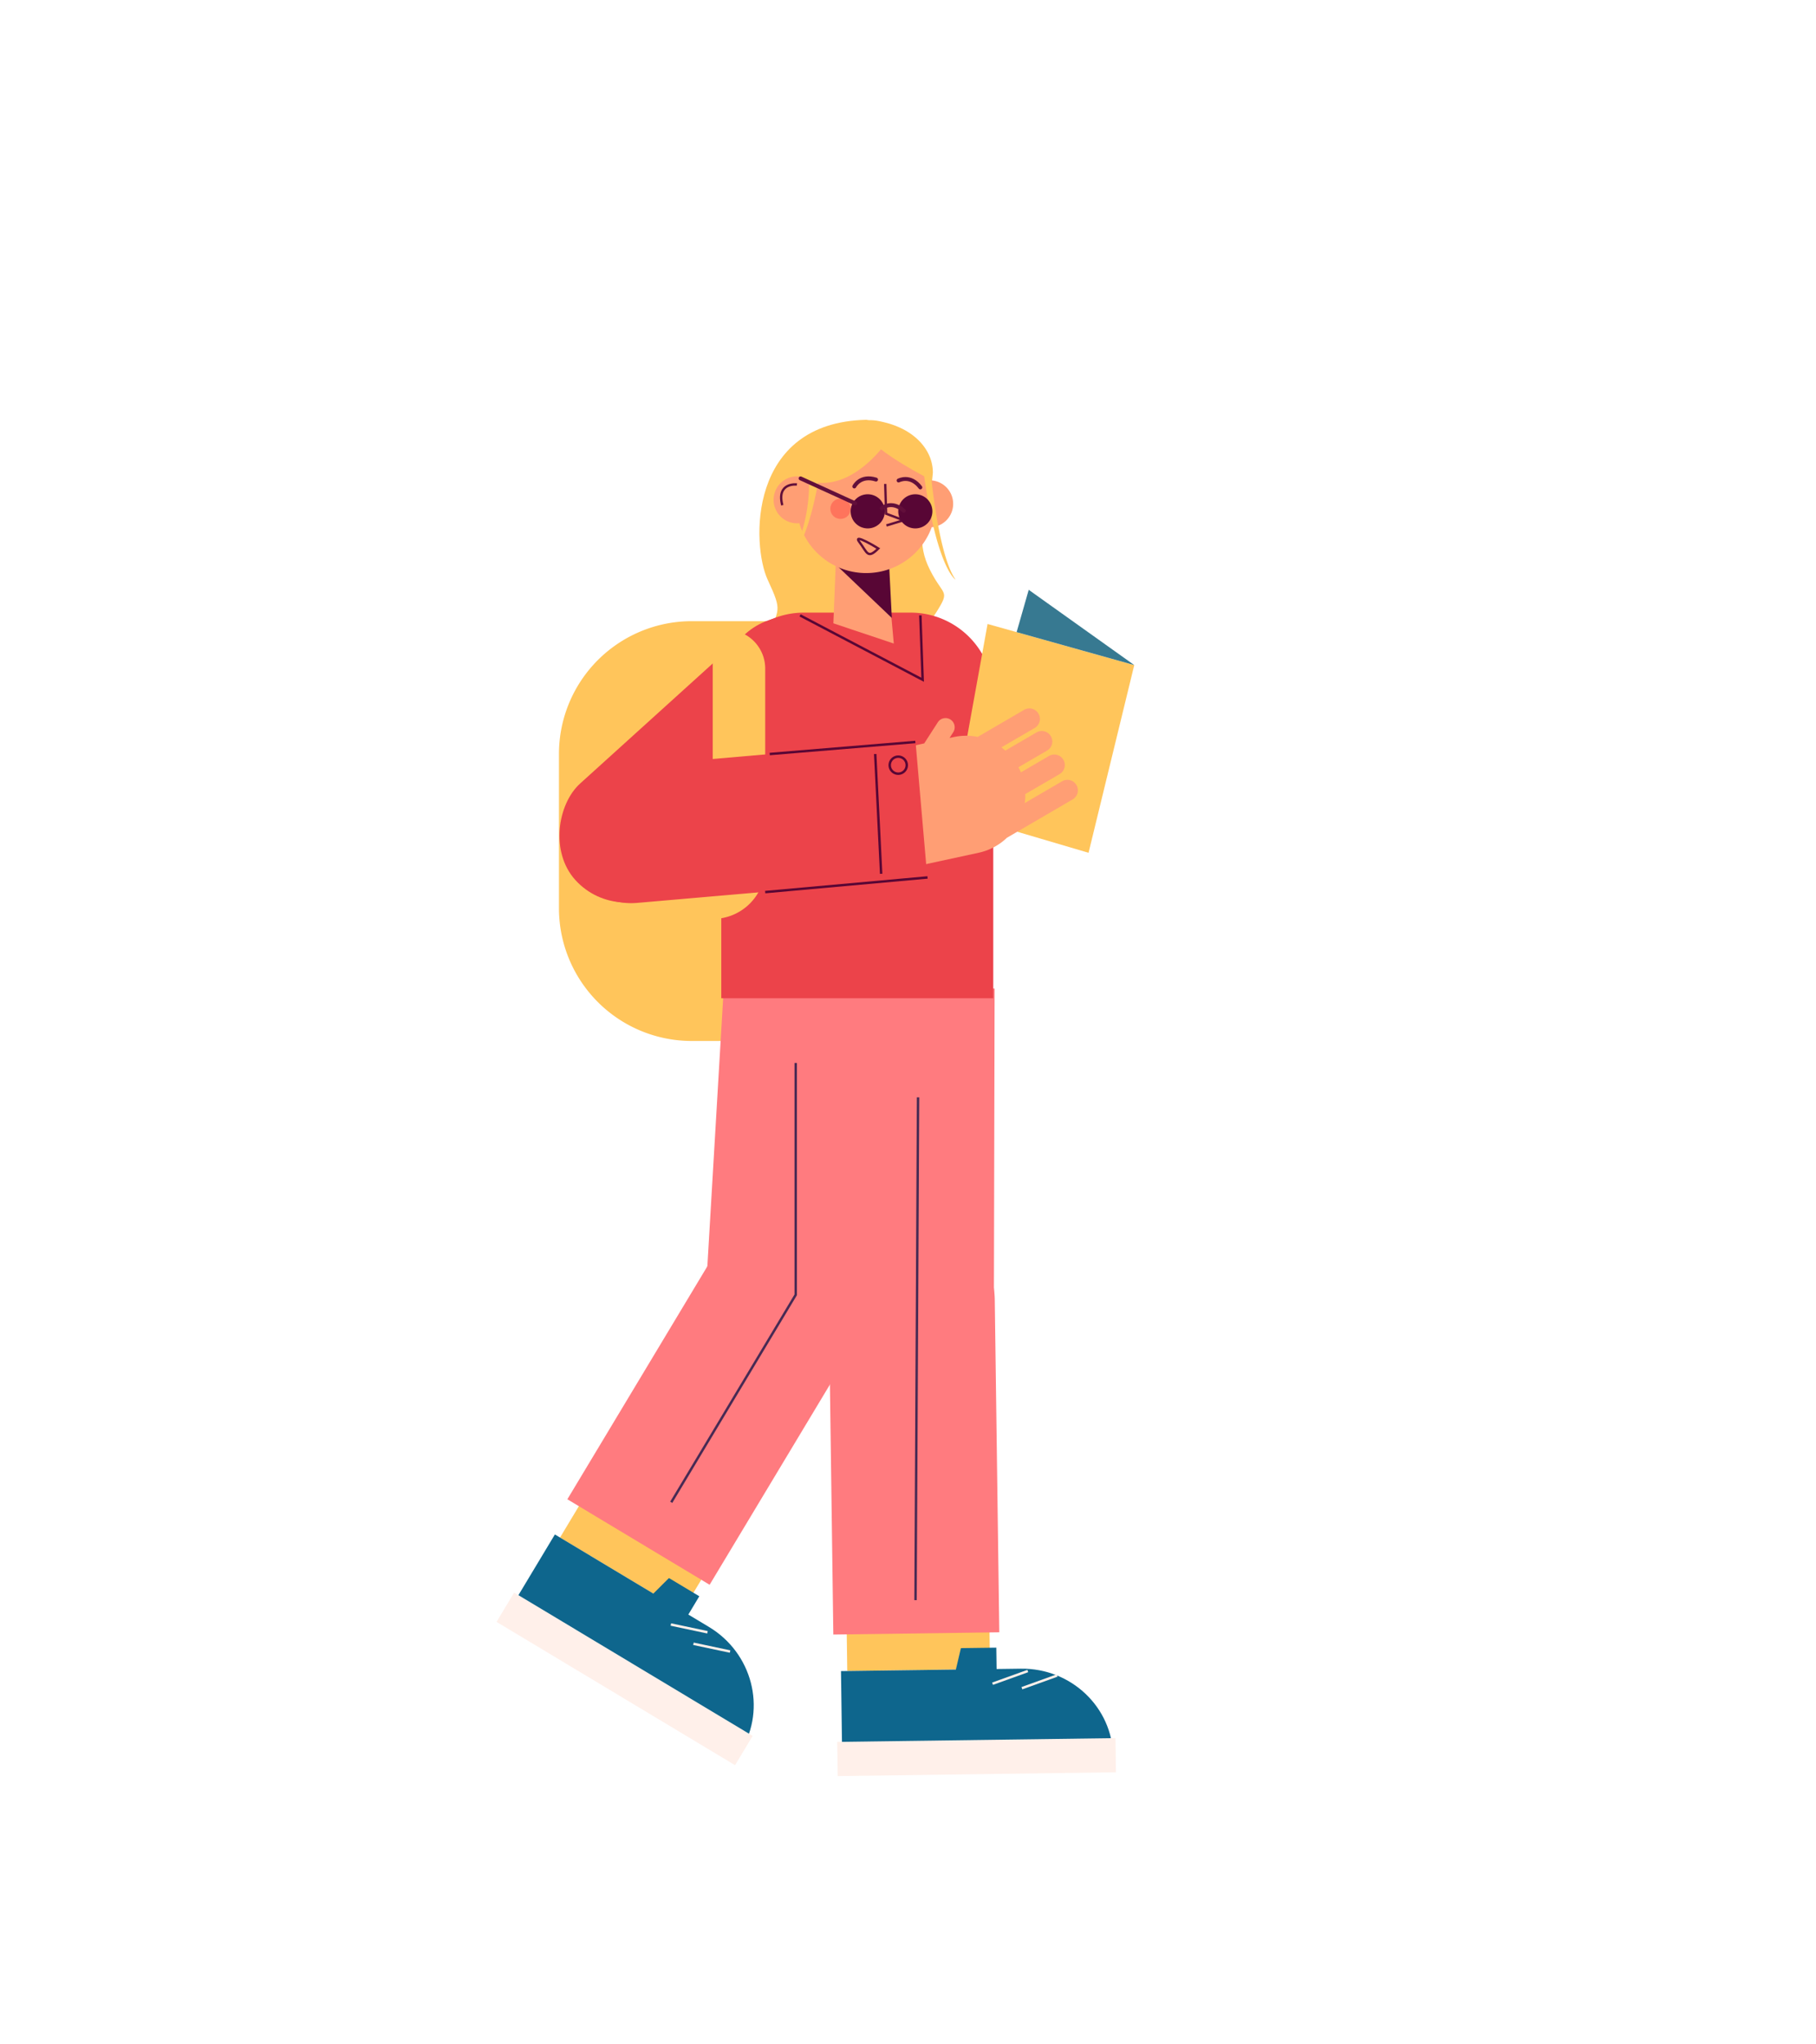 <svg id="Capa_1" data-name="Capa 1" xmlns="http://www.w3.org/2000/svg" viewBox="0 0 1488 1675"><title>Mesa de trabajo 25</title><path d="M566.83,509h177.8A32.37,32.37,0,0,1,777,541.37V853a0,0,0,0,1,0,0H566.83A108.83,108.83,0,0,1,458,744.17V617.83A108.83,108.83,0,0,1,566.83,509Z" fill="#ffc55b"/><path d="M634,631c2-5,30-25,6-55s-17-25-10-52,12-21-1-49-17-129,81-131c0,0,48.49,10.15,47.74,49.58S751,445,762,467s17,16,5,35-28,13-5,43,37,56,24,67S634,631,634,631Z" fill="#ffc55b"/><rect x="693.68" y="1302.49" width="117" height="66" transform="translate(-18.02 10.31) rotate(-0.78)" fill="#ffc55b"/><path d="M912.1,1439.34l-222,3-1-73,94.12-1.27,4.13-17.56,29-.39.24,17.5,19.82-.27C877.68,1366.8,911.55,1399,912.1,1439.34Z" fill="#0e668d"/><rect x="686.1" y="1425.85" width="228" height="28" transform="translate(-19.43 10.97) rotate(-0.78)" fill="#fff0ea"/><line x1="842.14" y1="1369.28" x2="813.28" y2="1379.67" fill="none" stroke="#fff0ea" stroke-miterlimit="10" stroke-width="2"/><line x1="866.2" y1="1372.95" x2="837.33" y2="1383.34" fill="none" stroke="#fff0ea" stroke-miterlimit="10" stroke-width="2"/><path d="M748.41,997.92h0a68,68,0,0,1,68,68v272.61a0,0,0,0,1,0,0h-136a0,0,0,0,1,0,0V1065.92a68,68,0,0,1,68-68Z" transform="translate(-15.75 10.24) rotate(-0.78)" fill="#ff7b7f"/><path d="M678.56,809.88h136a0,0,0,0,1,0,0v260a68,68,0,0,1-68,68h0a68,68,0,0,1-68-68v-260a0,0,0,0,1,0,0Z" transform="translate(2.25 -1.72) rotate(0.13)" fill="#ff7b7f"/><rect x="527.19" y="476.64" width="112.14" height="294.82" rx="56.07" transform="matrix(0.67, 0.74, -0.74, 0.67, 651.52, -227.4)" fill="#ec434a"/><line x1="752.24" y1="899.18" x2="750.17" y2="1311.17" fill="none" stroke="#472a54" stroke-miterlimit="10" stroke-width="2"/><rect x="467.59" y="1228.78" width="117" height="66" transform="translate(724.92 -90.75) rotate(31)" fill="#ffc55b"/><path d="M607.36,1434.26,417.07,1319.94l37.6-62.58,80.68,48.47,12.76-12.74L573,1308l-9,15,17,10.21C616.3,1354.47,628.13,1399.71,607.36,1434.26Z" fill="#0e668d"/><rect x="397.88" y="1361.73" width="228" height="28" transform="translate(781.58 -67.15) rotate(31)" fill="#fff0ea"/><line x1="579.7" y1="1337.52" x2="549.69" y2="1331.16" fill="none" stroke="#fff0ea" stroke-miterlimit="10" stroke-width="2"/><line x1="598.21" y1="1353.31" x2="568.2" y2="1346.95" fill="none" stroke="#fff0ea" stroke-miterlimit="10" stroke-width="2"/><path d="M597.93,994.28h0a68,68,0,0,1,68,68v222a0,0,0,0,1,0,0h-136a0,0,0,0,1,0,0v-222a68,68,0,0,1,68-68Z" transform="translate(672.1 -145.24) rotate(31)" fill="#ff7b7f"/><path d="M583.82,802.62h136a0,0,0,0,1,0,0v260a68,68,0,0,1-68,68h0a68,68,0,0,1-68-68v-260a0,0,0,0,1,0,0Z" transform="translate(58.03 -36.69) rotate(3.37)" fill="#ff7b7f"/><path d="M658.75,502h87.36a67.75,67.75,0,0,1,67.75,67.75V818a0,0,0,0,1,0,0H591a0,0,0,0,1,0,0V569.75A67.75,67.75,0,0,1,658.75,502Z" fill="#ec434a"/><polygon points="685.47 444.81 682.86 510.76 732.36 527.33 725.47 451.37 685.47 444.81" fill="#ff9e74"/><path d="M728.59,464.14s-22.85,7.93-45.54-3.21l47.7,45.44Z" fill="#580635"/><path d="M781,412.28a19.25,19.25,0,0,0-17.29-18.59,57.13,57.13,0,0,0-106.82-3,19.25,19.25,0,1,0-3.2,38.12c.43,0,.85-.06,1.27-.1A57.14,57.14,0,0,0,763.43,432,19.24,19.24,0,0,0,781,412.28Z" fill="#ff9e74"/><polyline points="725.35 396.56 726.06 420.94 740.34 426.3 726.34 430.56" fill="none" stroke="#620f3a" stroke-miterlimit="10" stroke-width="1.93"/><circle cx="688.69" cy="416.89" r="8.34" fill="#fe745c"/><path d="M700,398.62s4.85-9.77,17.81-5.65" fill="none" stroke="#620f3a" stroke-linecap="round" stroke-miterlimit="10" stroke-width="3.21"/><path d="M736.3,393.73s9.61-5.18,17.81,5.66" fill="none" stroke="#620f3a" stroke-linecap="round" stroke-miterlimit="10" stroke-width="3.21"/><path d="M719.68,449.44s-21.83-13.48-15.41-5.13S710.69,458.43,719.68,449.44Z" fill="none" stroke="#620f3a" stroke-miterlimit="10" stroke-width="1.93"/><path d="M783,475c-11.13-15.59-17.31-59.81-19.75-81.58l.49.26s.64-6,.64-6.43a35.13,35.13,0,0,0-3.62-15.33c-4.43-9-12.12-15.79-20.94-20.31a69,69,0,0,0-15.13-5.54c-5-1.2-9.93-2.32-15-1.44-4.92.85-9.54,2.91-14.07,4.93A159,159,0,0,0,680,357.24c-4.78,2.8-9.72,6.14-13,10.7-1.67,2.33-14.84,22.14-10.6,24a46.22,46.22,0,0,0,6.57,2.33c.18,15.56-2.28,42.56-18,68.71,0,0,15.92-14.15,25.3-67.4,22.89,2,41.84-15.79,51.63-27.39,6.3,4.94,17.2,12.34,35.33,22.06C768.18,466.65,783,475,783,475Z" fill="#ffc55b"/><polyline points="655.57 504.26 756 557 754.12 504.26" fill="none" stroke="#580635" stroke-miterlimit="10" stroke-width="2"/><path d="M653,397s-17-2-12,17" fill="none" stroke="#620f3a" stroke-miterlimit="10" stroke-width="1.93"/><polyline points="652 871 652 1061 550 1231" fill="none" stroke="#472a54" stroke-miterlimit="10" stroke-width="2"/><path d="M584,516h11.15A31.85,31.85,0,0,1,627,547.85V710a43,43,0,0,1-43,43h0a0,0,0,0,1,0,0V516A0,0,0,0,1,584,516Z" fill="#ffc55b"/><polygon points="809.2 511.31 929.39 544.98 891.94 698.8 781.18 666.1 809.2 511.31" fill="#ffc55b"/><polygon points="833 517.98 842.92 483.31 929.39 544.98 833 517.98" fill="#377991"/><path d="M883,645.81a8.6,8.6,0,0,1-4.08,9.24l-53.87,31.43a48.05,48.05,0,0,1-23.19,12.28l-80.63,17.46-20.53-94.8,56.58-12.25,11.15-17.31A7.5,7.5,0,0,1,781.05,600l-3,4.7,3.32-.72a48.28,48.28,0,0,1,19.77-.16l38-22.16a8.59,8.59,0,0,1,11.76,3.1,8.76,8.76,0,0,1,1,2.53,8.6,8.6,0,0,1-4.08,9.23L820.5,612.41c1.12.83,2.21,1.71,3.26,2.64l25.52-14.89a8.6,8.6,0,0,1,11.77,3.09,8.27,8.27,0,0,1,1,2.52A8.58,8.58,0,0,1,858,615L834.5,628.7a43.27,43.27,0,0,1,2,4.19l23.14-13.5a8.61,8.61,0,0,1,8.68,14.87L840.1,650.7a46.14,46.14,0,0,1-.44,7.35l30.6-17.86A8.57,8.57,0,0,1,882,643.28,8.48,8.48,0,0,1,883,645.81Z" fill="#ff9e74"/><path d="M750.15,607.5l9.69,111.72L627,730.75l-105,9.11a56.09,56.09,0,0,1-60.71-51h0a56.06,56.06,0,0,1,51-60.7Z" fill="#ec434a"/><circle cx="711" cy="419" r="14" fill="#580635"/><circle cx="750" cy="419" r="14" fill="#580635"/><line x1="656" y1="392" x2="700.71" y2="412.42" fill="none" stroke="#620f3a" stroke-linecap="round" stroke-miterlimit="10" stroke-width="3.21"/><path d="M722.5,416.5s8-7,18,2" fill="none" stroke="#620f3a" stroke-linecap="round" stroke-miterlimit="10" stroke-width="3.21"/><line x1="627" y1="731" x2="760" y2="719" fill="none" stroke="#580635" stroke-miterlimit="10" stroke-width="2"/><line x1="750" y1="608" x2="630.7" y2="617.86" fill="none" stroke="#580635" stroke-miterlimit="10" stroke-width="2"/><circle cx="736" cy="627" r="7" fill="none" stroke="#580635" stroke-miterlimit="10" stroke-width="2"/><line x1="717.13" y1="617.86" x2="722" y2="716" fill="none" stroke="#580635" stroke-miterlimit="10" stroke-width="2"/></svg>